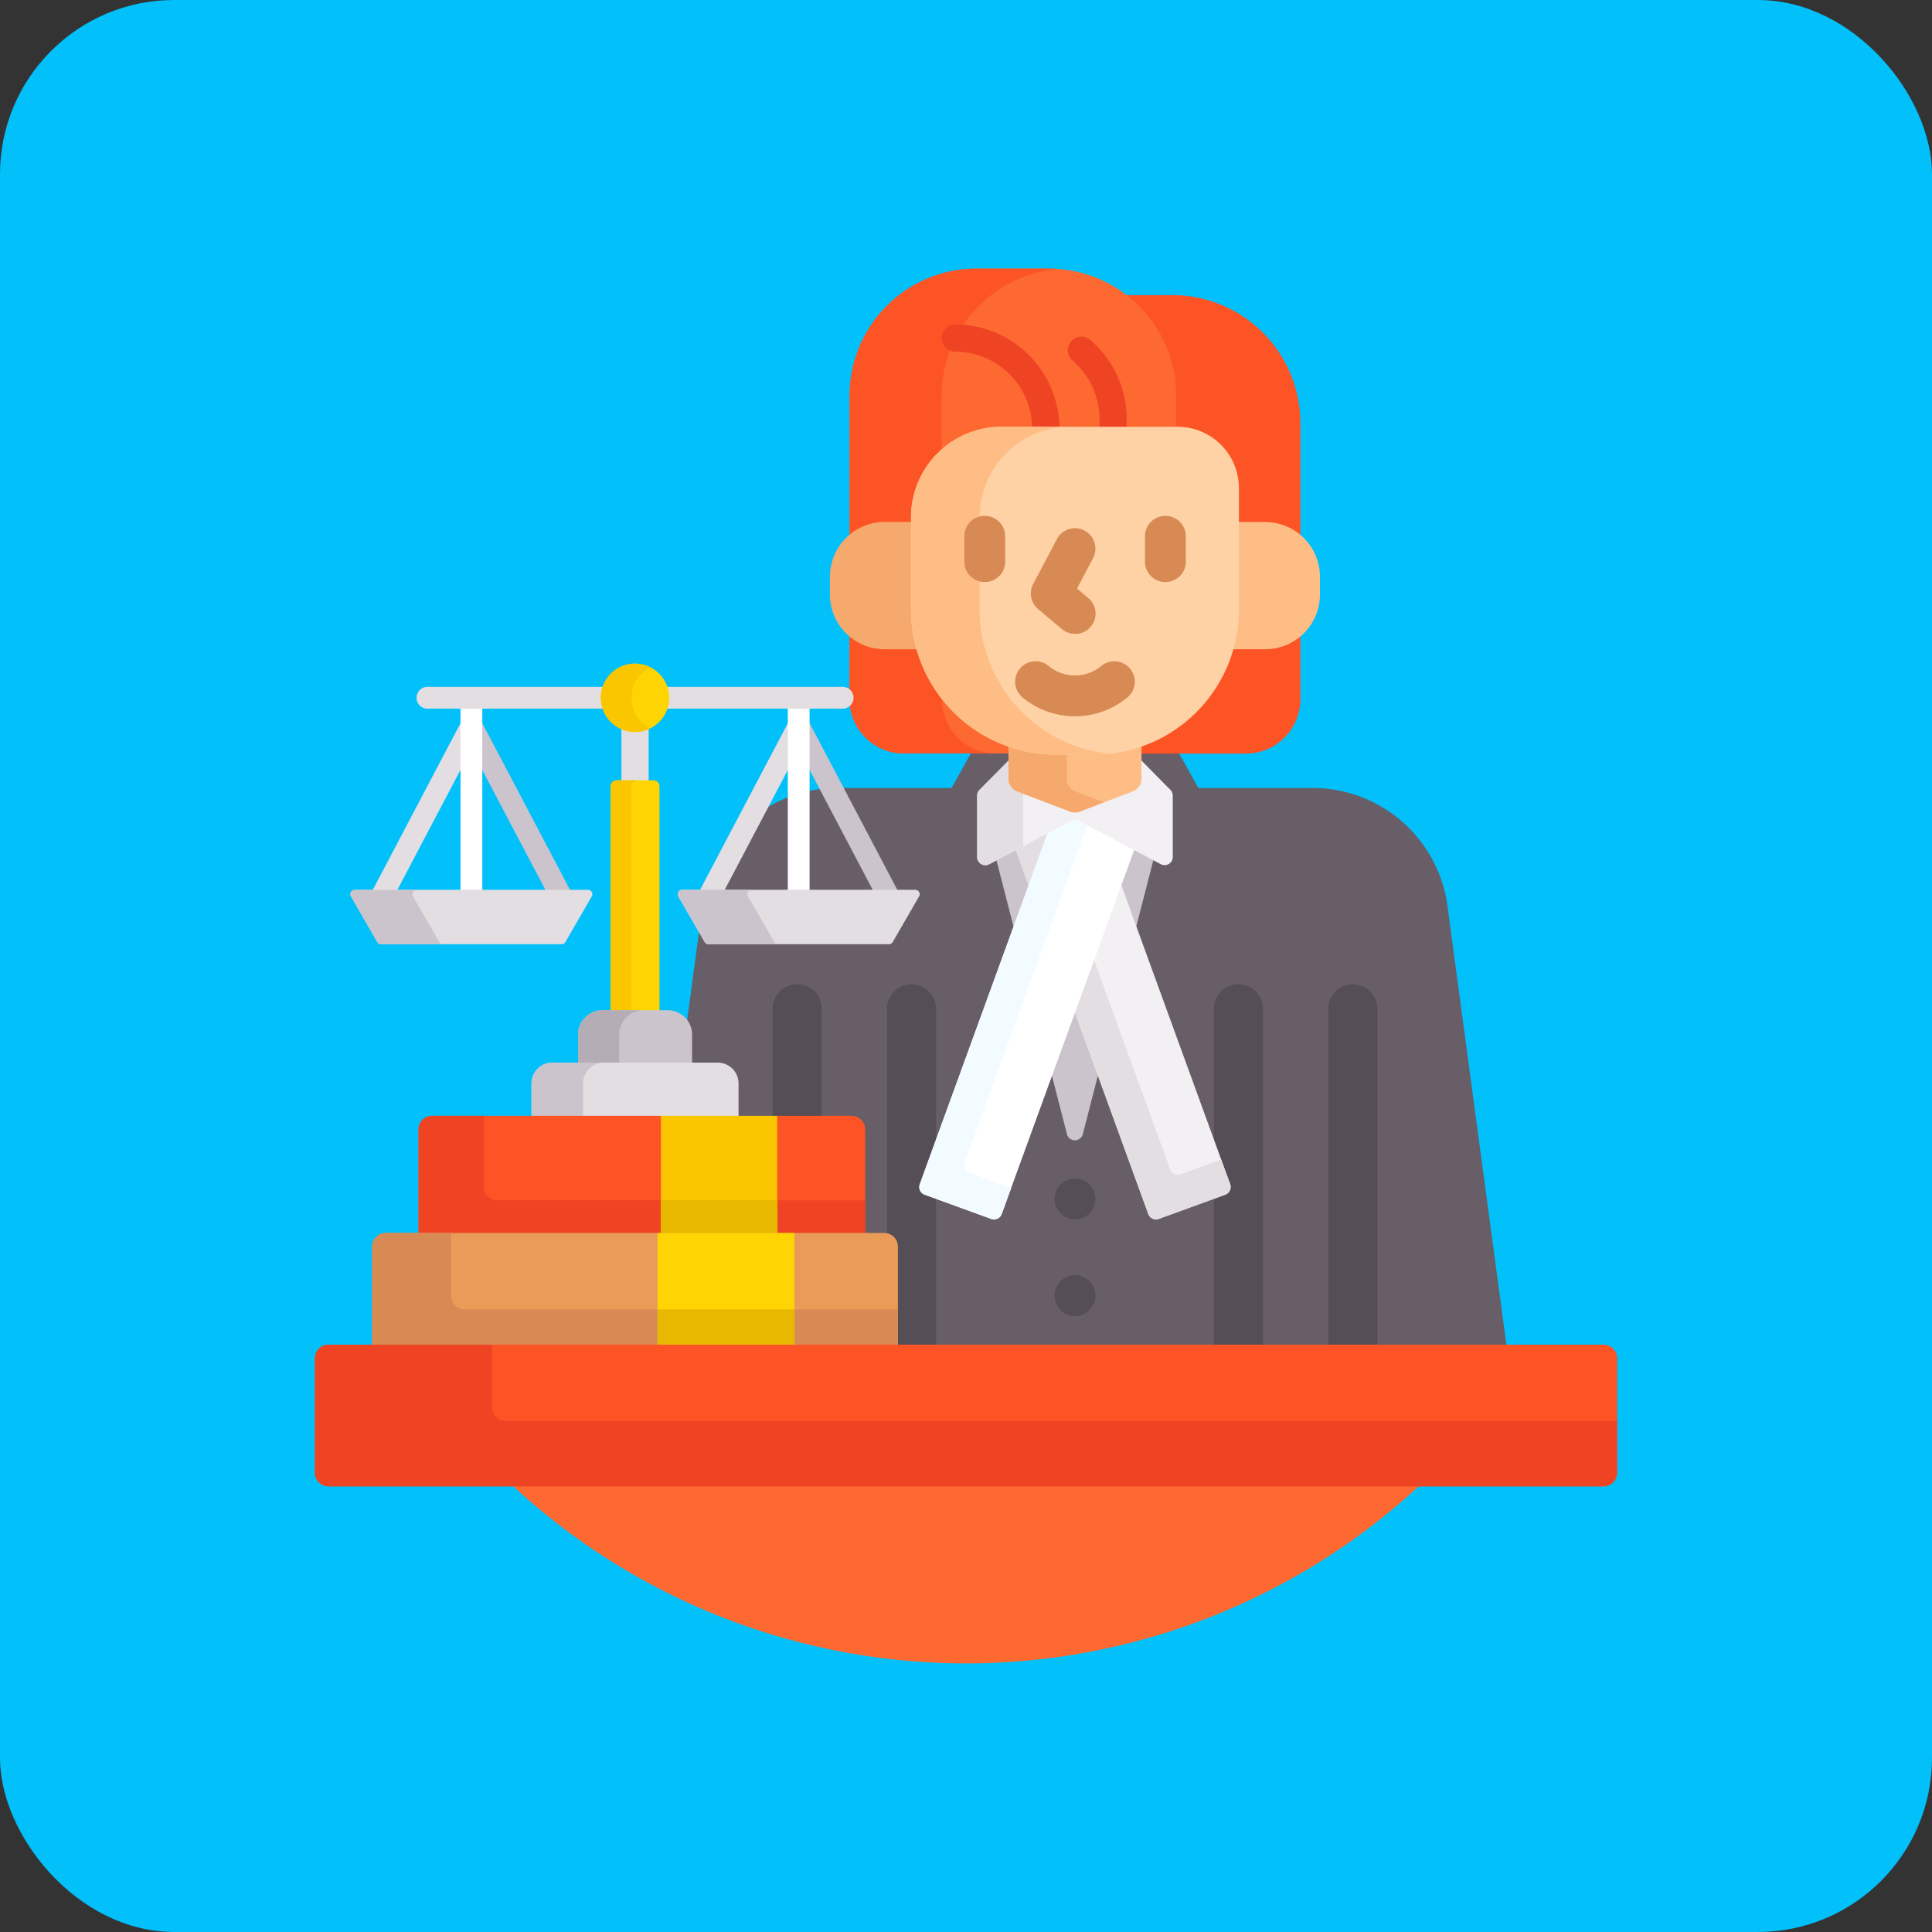 <svg id="Layer_1" data-name="Layer 1" xmlns="http://www.w3.org/2000/svg" viewBox="0 0 760 760">
  <rect x="0" y="0" width="760" height="760" fill="#333333" stroke="none"/>
  <rect width="760" height="760" rx="68.5" style="fill: #01c0fa"/>
  <g>
    <g>
      <path d="M603.24,531a261.28,261.28,0,0,0,39.33-138.24c0-145-117.55-262.55-262.56-262.55S117.46,247.71,117.46,392.71A261.27,261.27,0,0,0,156.78,531Z" transform="translate(-0.01 -0.92)" style="fill: #01c0fa"/>
      <path d="M569.26,356.22a53.59,53.59,0,0,0-53-45.33H471.42l-8.17-14.63H437.3a55.61,55.61,0,0,1-7,.45H415.45a55.86,55.86,0,0,1-7-.45H382.5l-8.16,14.63h-44.9a53.59,53.59,0,0,0-52.94,45.33L253,531H592.74Z" transform="translate(-0.01 -0.92)" style="fill: #685e68"/>
      <path d="M200.77,584.53a262.49,262.49,0,0,0,358.49,0Z" transform="translate(-0.01 -0.92)" style="fill: #fd6930"/>
    </g>
    <g>
      <g>
        <path d="M461.13,117H441.37a48.94,48.94,0,0,1,20.24,39.62v13.26h1.61A23.1,23.1,0,0,1,486.3,193v47.77a56,56,0,0,1-37.61,52.89l-.72.25v3.47h42.14a21.42,21.42,0,0,0,21.43-21.43V167.4A50.41,50.41,0,0,0,461.13,117Z" transform="translate(-0.01 -0.92)" style="fill: #fd5426"/>
        <g>
          <path d="M348,207.31h11.43v-2.9A34.57,34.57,0,0,1,394,169.87h68.69V156.61a50,50,0,0,0-50-50h-28.4a50,50,0,0,0-50,50v56.13A20.34,20.34,0,0,1,348,207.31Z" transform="translate(-0.01 -0.92)" style="fill: #fd6930"/>
          <path d="M397.79,293.84a56.22,56.22,0,0,1-36.41-38.59H348a20.38,20.38,0,0,1-13.82-5.42V275.9a21.43,21.43,0,0,0,21.44,21.43h42.14v-3.49Z" transform="translate(-0.01 -0.92)" style="fill: #fd6930"/>
        </g>
        <g>
          <path d="M348,207.31h11.43v-2.9a34.46,34.46,0,0,1,11-25.28V156.61a50,50,0,0,1,46.1-49.86c-1.3-.1-2.61-.17-3.94-.17h-28.4a50,50,0,0,0-50,50v56.13A20.34,20.34,0,0,1,348,207.31Z" transform="translate(-0.01 -0.92)" style="fill: #fd5426"/>
          <path d="M370.49,275.9v-1.85a55.67,55.67,0,0,1-9.11-18.8H348a20.38,20.38,0,0,1-13.82-5.42V275.9a21.43,21.43,0,0,0,21.44,21.43h36.28A21.43,21.43,0,0,1,370.49,275.9Z" transform="translate(-0.01 -0.92)" style="fill: #fd5426"/>
        </g>
        <g>
          <path d="M375.73,139.26a30.37,30.37,0,0,1,30.34,30.34v.27h10.71v-.27a41.11,41.11,0,0,0-41-41.06,5.36,5.36,0,0,0,0,10.72Z" transform="translate(-0.01 -0.92)" style="fill: #ef4424"/>
          <path d="M432.52,165.85v4h10.72v-4A41.08,41.08,0,0,0,429.3,135a5.36,5.36,0,1,0-7.08,8A30.37,30.37,0,0,1,432.52,165.85Z" transform="translate(-0.01 -0.92)" style="fill: #ef4424"/>
        </g>
      </g>
      <g>
        <path d="M182.23,283.64a4.11,4.11,0,0,0-.58.83L146.1,352h9.69l26.44-50.24V283.64Z" transform="translate(-0.01 -0.92)" style="fill: #e2dee2"/>
        <path d="M188.66,283.64v18.14L215.1,352h9.69l-35.55-67.55a4.11,4.11,0,0,0-.58-.83Z" transform="translate(-0.01 -0.92)" style="fill: #cbc4cc"/>
      </g>
      <g>
        <path d="M318,284.47a4.11,4.11,0,0,0-.58-.83v18.14L343.86,352h9.68Z" transform="translate(-0.01 -0.92)" style="fill: #cbc4cc"/>
        <path d="M311,283.64a4.11,4.11,0,0,0-.58.83L274.85,352h9.69L311,301.78V283.64Z" transform="translate(-0.01 -0.92)" style="fill: #e2dee2"/>
      </g>
      <path d="M309.91,278.62h8.57V352h-8.57Z" transform="translate(-0.01 -0.92)" style="fill: #fff"/>
      <g>
        <g>
          <path d="M323.22,440.93V398.07a9.65,9.65,0,1,0-19.29,0v42.86Z" transform="translate(-0.01 -0.92)" style="fill: #554e56"/>
          <path d="M368.22,531V398.07a9.65,9.65,0,1,0-19.29,0V531Z" transform="translate(-0.01 -0.92)" style="fill: #554e56"/>
        </g>
        <g>
          <path d="M496.82,531V398.07a9.65,9.65,0,1,0-19.29,0V531Z" transform="translate(-0.01 -0.92)" style="fill: #554e56"/>
          <path d="M541.83,531V398.07a9.65,9.65,0,1,0-19.29,0V531Z" transform="translate(-0.01 -0.92)" style="fill: #554e56"/>
        </g>
      </g>
      <path d="M424.88,322.88a4.27,4.27,0,0,0-4,0l-29.15,15.43,28,108.77a3.22,3.22,0,0,0,6.23,0l28-108.77Z" transform="translate(-0.01 -0.92)" style="fill: #cbc4cc"/>
      <g>
        <path d="M483.93,466.75,433.16,327.26l-8.28-4.38a4.27,4.27,0,0,0-4,0l-21.63,11.45,52.47,144.15a3.22,3.22,0,0,0,4.12,1.93L482,470.88A3.22,3.22,0,0,0,483.93,466.75Z" transform="translate(-0.01 -0.92)" style="fill: #f3f0f3"/>
        <path d="M480.4,457.06l-15.94,5.8a3.21,3.21,0,0,1-4.12-1.92L411.83,327.66l-12.59,6.67,52.47,144.15a3.22,3.22,0,0,0,4.12,1.93L482,470.88a3.22,3.22,0,0,0,1.92-4.13Z" transform="translate(-0.01 -0.92)" style="fill: #e2dee2"/>
        <path d="M424.88,322.88a4.27,4.27,0,0,0-4,0l-8.28,4.38L361.82,466.75a3.23,3.23,0,0,0,1.92,4.13l26.19,9.53a3.23,3.23,0,0,0,4.12-1.93l52.47-144.15Z" transform="translate(-0.01 -0.92)" style="fill: #fff"/>
        <path d="M379.45,458.17l48.62-133.6-3.19-1.69a4.27,4.27,0,0,0-4,0l-8.28,4.38-50.77,139.5a3.21,3.21,0,0,0,1.92,4.12l26.19,9.53a3.23,3.23,0,0,0,4.12-1.92l3.72-10.23-16.4-6a3.21,3.21,0,0,1-1.92-4.12Z" transform="translate(-0.01 -0.92)" style="fill: #f2fbff"/>
      </g>
      <path d="M444,295a55.92,55.92,0,0,1-13.66,1.69H415.45A55.84,55.84,0,0,1,401.8,295l-16.46,16.62a3.2,3.2,0,0,0-.93,2.26v24.15a3.21,3.21,0,0,0,4.72,2.84l32.25-17.06a3.19,3.19,0,0,1,3,0l32.25,17.06a3.21,3.21,0,0,0,4.72-2.84V313.9a3.2,3.2,0,0,0-.93-2.26Z" transform="translate(-0.01 -0.92)" style="fill: #f3f0f3"/>
      <path d="M400.17,312.26a5.35,5.35,0,0,1-3.45-5v-7.1l-11.38,11.49a3.2,3.2,0,0,0-.93,2.26v24.15a3.21,3.21,0,0,0,4.72,2.84l13.39-7.08V313.9a2.82,2.82,0,0,1,.09-.71Z" transform="translate(-0.01 -0.92)" style="fill: #e2dee2"/>
      <path d="M430.3,296.71H415.45a55.63,55.63,0,0,1-18.73-3.23v13.77a5.35,5.35,0,0,0,3.45,5l20.8,7.92a5.35,5.35,0,0,0,3.82,0l20.8-7.92a5.35,5.35,0,0,0,3.45-5V293.48A55.69,55.69,0,0,1,430.3,296.71Z" transform="translate(-0.01 -0.92)" style="fill: #ffbd86"/>
      <path d="M419.66,307.25V296.71h-4.21a55.88,55.88,0,0,1-18.73-3.23v13.77a5.35,5.35,0,0,0,3.45,5l20.8,7.92a5.32,5.32,0,0,0,3.81,0l9.57-3.64-11.24-4.28A5.36,5.36,0,0,1,419.66,307.25Z" transform="translate(-0.01 -0.92)" style="fill: #f6a96c"/>
      <g>
        <path d="M359.46,240.72V206.24H348a21.52,21.52,0,0,0-21.51,21.52v7A21.51,21.51,0,0,0,348,256.32h13.65A55.85,55.85,0,0,1,359.46,240.72Z" transform="translate(-0.01 -0.92)" style="fill: #f6a96c"/>
        <path d="M497.72,206.24H486.3v34.48a55.86,55.86,0,0,1-2.23,15.6h13.65a21.51,21.51,0,0,0,21.52-21.52v-7a21.52,21.52,0,0,0-21.52-21.52Z" transform="translate(-0.01 -0.92)" style="fill: #ffbd86"/>
      </g>
      <path d="M430.3,297.78H415.45a57.07,57.07,0,0,1-57.07-57.06V204.41A35.61,35.61,0,0,1,394,168.8h69.22A24.15,24.15,0,0,1,487.37,193v47.77A57.07,57.07,0,0,1,430.3,297.78Z" transform="translate(-0.01 -0.92)" style="fill: #fed2a4"/>
      <path d="M385.37,240.72V204.41A35.61,35.61,0,0,1,421,168.8H394a35.61,35.61,0,0,0-35.62,35.61v36.31a57.07,57.07,0,0,0,57.07,57.07H430.3a57.88,57.88,0,0,0,6.07-.33,57.08,57.08,0,0,1-51-56.74Z" transform="translate(-0.01 -0.92)" style="fill: #ffbd86"/>
      <g>
        <path d="M422.88,282.69a32.3,32.3,0,0,1-20.62-7.41,8,8,0,1,1,10.25-12.39,16.26,16.26,0,0,0,20.74,0,8,8,0,0,1,10.25,12.39A32.32,32.32,0,0,1,422.88,282.69Z" transform="translate(-0.01 -0.92)" style="fill: #d88a55"/>
        <g>
          <path d="M387.34,229.88a8,8,0,0,1-8-8v-10a8,8,0,0,1,16.08,0v10A8,8,0,0,1,387.34,229.88Z" transform="translate(-0.01 -0.92)" style="fill: #d88a55"/>
          <path d="M458.41,229.88a8,8,0,0,1-8-8v-10a8,8,0,1,1,16.07,0v10A8,8,0,0,1,458.41,229.88Z" transform="translate(-0.01 -0.92)" style="fill: #d88a55"/>
        </g>
        <path d="M422.87,250.25a8,8,0,0,1-5.17-1.89l-9.32-7.84a8,8,0,0,1-1.93-9.9L415.77,213a8,8,0,0,1,14.22,7.5l-6.3,11.93,4.37,3.68a8,8,0,0,1-5.19,14.18Z" transform="translate(-0.01 -0.92)" style="fill: #d88a55"/>
      </g>
      <circle cx="422.87" cy="471.63" r="8.04" style="fill: #554e56"/>
      <circle cx="422.87" cy="509.67" r="8.04" style="fill: #554e56"/>
    </g>
    <g>
      <g>
        <g>
          <path d="M181.16,278.62h8.57V352h-8.57Z" transform="translate(-0.01 -0.92)" style="fill: #fff"/>
          <g>
            <path d="M237.45,275.41a12.23,12.23,0,0,1,.79-4.29H168.37a4.29,4.29,0,1,0,0,8.57h69.87A12.14,12.14,0,0,1,237.45,275.41Z" transform="translate(-0.01 -0.92)" style="fill: #e2dee2"/>
            <path d="M244.46,286.54v22.4h10.72v-22.4a12.2,12.2,0,0,1-10.72,0Z" transform="translate(-0.01 -0.92)" style="fill: #e2dee2"/>
            <path d="M331.27,271.12H261.41a12.16,12.16,0,0,1,0,8.57h69.86a4.29,4.29,0,1,0,0-8.57Z" transform="translate(-0.01 -0.92)" style="fill: #e2dee2"/>
          </g>
        </g>
        <path d="M259.44,399.36V310.27a2.4,2.4,0,0,0-2.4-2.4H242.6a2.4,2.4,0,0,0-2.4,2.4v89.09Z" transform="translate(-0.01 -0.92)" style="fill: #fed402"/>
        <path d="M248.35,399.36V310.27a2.39,2.39,0,0,1,2.4-2.4H242.6a2.4,2.4,0,0,0-2.4,2.4v89.09Z" transform="translate(-0.01 -0.92)" style="fill: #fac600"/>
        <circle cx="249.81" cy="274.49" r="13.44" style="fill: #fed402"/>
        <path d="M248.39,275.41a13.44,13.44,0,0,1,7.43-12,13.45,13.45,0,1,0,0,24.05,13.42,13.42,0,0,1-7.43-12Z" transform="translate(-0.01 -0.92)" style="fill: #fac600"/>
      </g>
      <g>
        <path d="M272.26,420v-12.1a9.6,9.6,0,0,0-9.6-9.6H237a9.6,9.6,0,0,0-9.6,9.6V420Z" transform="translate(-0.01 -0.92)" style="fill: #cbc4cc"/>
        <path d="M243.58,420v-12.1a9.6,9.6,0,0,1,9.6-9.6H237a9.6,9.6,0,0,0-9.6,9.6V420Z" transform="translate(-0.01 -0.92)" style="fill: #b5adb6"/>
        <path d="M290.54,440.93V427.14a8.22,8.22,0,0,0-8.23-8.22h-65a8.22,8.22,0,0,0-8.23,8.22v13.79Z" transform="translate(-0.01 -0.92)" style="fill: #e2dee2"/>
        <path d="M229.35,440.93V427.14a8.22,8.22,0,0,1,8.22-8.22H217.33a8.23,8.23,0,0,0-8.23,8.22v13.79Z" transform="translate(-0.01 -0.92)" style="fill: #cbc4cc"/>
      </g>
    </g>
    <g>
      <g>
        <path d="M335,439.86H305.76l-1.07,5.41V487h35.67V445.22A5.36,5.36,0,0,0,335,439.86Z" transform="translate(-0.01 -0.92)" style="fill: #fd5426"/>
        <path d="M261.09,445.12,260,439.86H170a5.36,5.36,0,0,0-5.36,5.36V487h96.48Z" transform="translate(-0.01 -0.92)" style="fill: #fd5426"/>
      </g>
      <g>
        <path d="M195.69,473.08a5.36,5.36,0,0,1-5.36-5.36V439.86H170a5.36,5.36,0,0,0-5.36,5.36V487H260V473.08Z" transform="translate(-0.01 -0.92)" style="fill: #ef4424"/>
        <path d="M305.76,473.08h34.6V487h-34.6Z" transform="translate(-0.01 -0.92)" style="fill: #ef4424"/>
      </g>
      <path d="M260,439.86h45.74V487H260Z" transform="translate(-0.01 -0.92)" style="fill: #fac600"/>
      <path d="M260,473.08h45.74V487H260Z" transform="translate(-0.01 -0.92)" style="fill: #e8b800"/>
      <path d="M353.22,531V491.3a5.36,5.36,0,0,0-5.36-5.36H151.75a5.36,5.36,0,0,0-5.36,5.36V531Z" transform="translate(-0.01 -0.92)" style="fill: #ea9b58"/>
      <path d="M353.22,531V516H182.83a5.36,5.36,0,0,1-5.36-5.36V485.94H151.75a5.36,5.36,0,0,0-5.36,5.36V531Z" transform="translate(-0.01 -0.92)" style="fill: #d88a55"/>
      <path d="M258.67,485.94H312.5v45H258.67Z" transform="translate(-0.01 -0.92)" style="fill: #fed402"/>
      <path d="M258.67,516H312.5v15H258.67Z" transform="translate(-0.01 -0.92)" style="fill: #e8b800"/>
    </g>
    <path d="M630.78,585.61H129.25a5.36,5.36,0,0,1-5.36-5.36v-45a5.36,5.36,0,0,1,5.36-5.36H630.78a5.36,5.36,0,0,1,5.36,5.36v45A5.36,5.36,0,0,1,630.78,585.61Z" transform="translate(-0.01 -0.92)" style="fill: #fd5426"/>
    <path d="M198.9,559.89a5.36,5.36,0,0,1-5.35-5.36V529.88h-64.3a5.36,5.36,0,0,0-5.36,5.36v45a5.36,5.36,0,0,0,5.36,5.36H630.78a5.36,5.36,0,0,0,5.36-5.36V559.89Z" transform="translate(-0.01 -0.92)" style="fill: #ef4424"/>
    <path d="M138.08,353.54l10.36,17.95a1.74,1.74,0,0,0,1.5.86h71a1.71,1.71,0,0,0,1.49-.86l10.37-17.95a1.73,1.73,0,0,0-1.5-2.59H139.58A1.73,1.73,0,0,0,138.08,353.54Z" transform="translate(-0.01 -0.92)" style="fill: #e2dee2"/>
    <path d="M172.83,371.49l-10.37-17.95A1.73,1.73,0,0,1,164,351H139.58a1.73,1.73,0,0,0-1.5,2.59l10.36,17.95a1.74,1.74,0,0,0,1.5.86h24.38A1.73,1.73,0,0,1,172.83,371.49Z" transform="translate(-0.01 -0.92)" style="fill: #cbc4cc"/>
    <path d="M266.83,353.54l10.37,17.95a1.73,1.73,0,0,0,1.49.86h71a1.74,1.74,0,0,0,1.5-.86l10.36-17.95a1.72,1.72,0,0,0-1.49-2.59H268.33a1.73,1.73,0,0,0-1.5,2.59Z" transform="translate(-0.01 -0.92)" style="fill: #e2dee2"/>
    <path d="M304.6,371.49l-10.37-17.95a1.73,1.73,0,0,1,1.5-2.59h-27.4a1.73,1.73,0,0,0-1.5,2.59l10.37,17.95a1.73,1.73,0,0,0,1.49.86h27.4A1.71,1.71,0,0,1,304.6,371.49Z" transform="translate(-0.01 -0.92)" style="fill: #cbc4cc"/>
  </g>
</svg>
